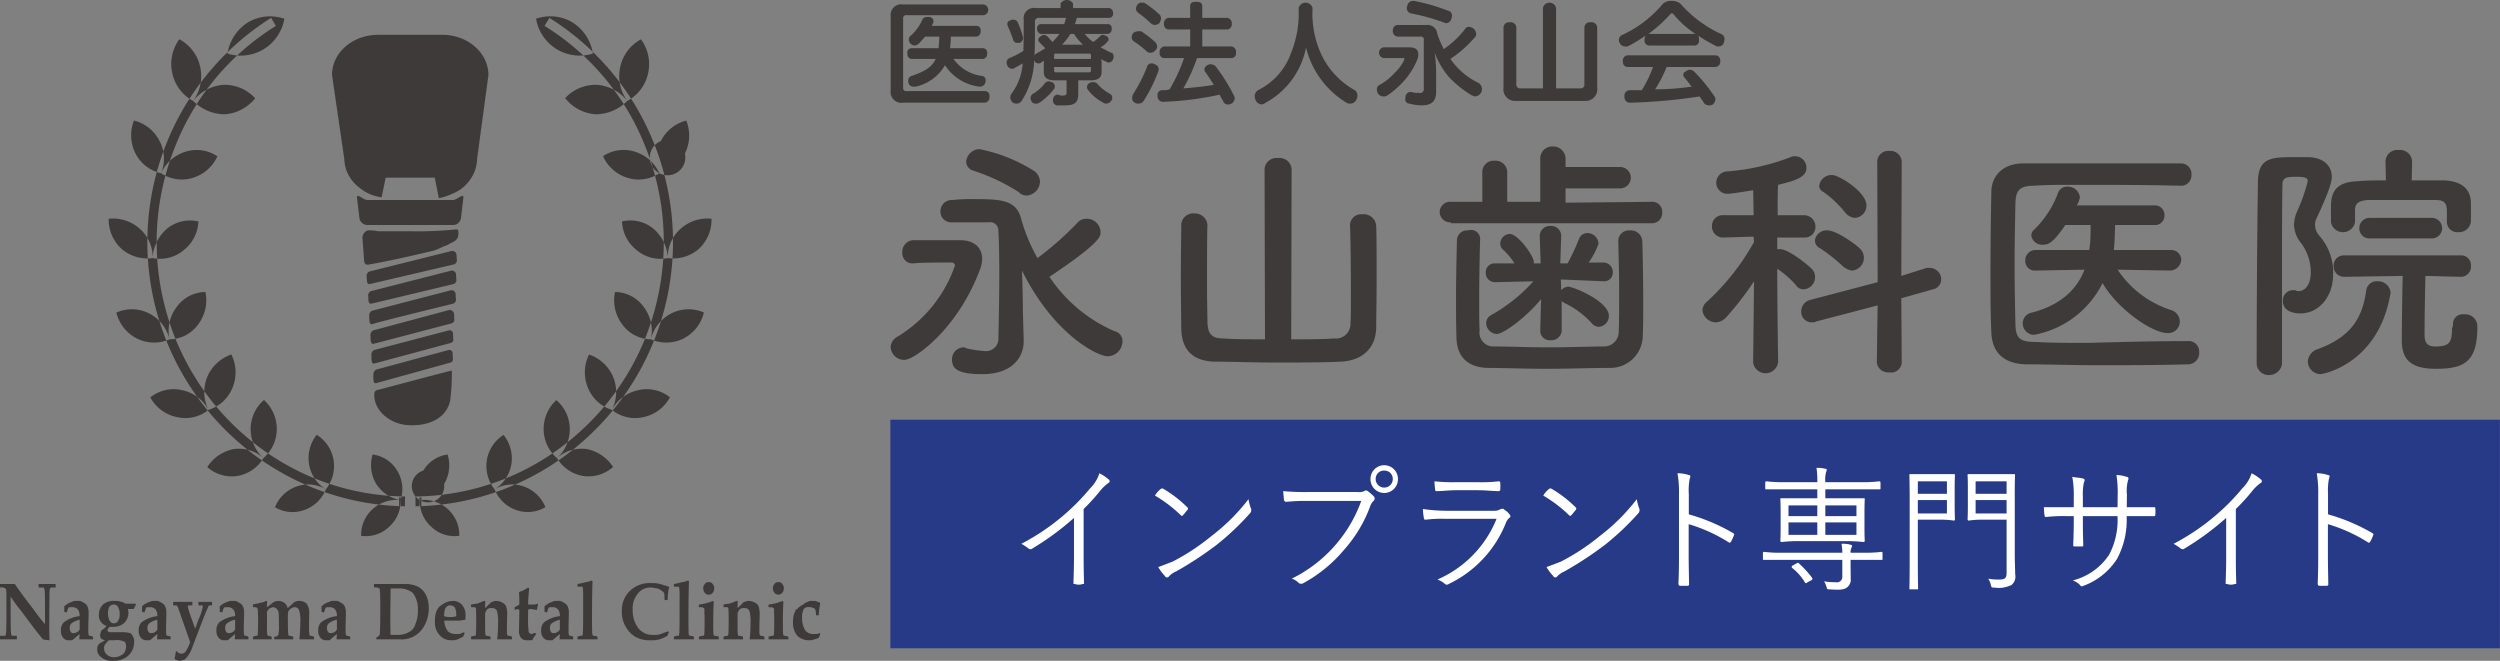 <svg id="logo2.svg" xmlns="http://www.w3.org/2000/svg" width="279.969" height="74" viewBox="0 0 279.969 74">
  <rect x="0" y="0" width="279.969" height="74" fill="#808080" stroke="none"/>
  <defs>
    <style>
      .cls-1 {
        fill: #3e3a39;
      }

      .cls-1, .cls-2, .cls-3 {
        fill-rule: evenodd;
      }

      .cls-2 {
        fill: #263a87;
      }

      .cls-3 {
        fill: #fff;
      }
    </style>
  </defs>
  <path id="シェイプ_924" data-name="シェイプ 924" class="cls-1" d="M552.743,12117.8a1.43,1.43,0,0,1,.77-1.1,15.034,15.034,0,0,0,6.442-8,0.412,0.412,0,0,0-.481-0.3H558.9c-1.251,0-2.789,0-3.655.1H555.2a1.132,1.132,0,0,1-1.154-1.2,1.308,1.308,0,0,1,1.154-1.4h5.336c1.635,0,2.453.9,2.453,2.1a3.556,3.556,0,0,1-.289,1.3c-2.5,6.6-7.308,10-8.413,10A1.5,1.5,0,0,1,552.743,12117.8Zm14.9-.7v0.1c0,1.7-1.153,3.7-4.663,3.7-2.693,0-3.365-.6-3.365-1.6a1.324,1.324,0,0,1,1.25-1.4,0.5,0.5,0,0,1,.336.1,10.99,10.99,0,0,0,1.971.3,1.39,1.39,0,0,0,1.635-1.5c0.048-1.8.1-4.7,0.1-7.2,0-2.2-.048-4-0.1-4.8a0.917,0.917,0,0,0-1.106-.9h-4.039a1.215,1.215,0,0,1-1.346-1.2,1.262,1.262,0,0,1,1.346-1.3,19.011,19.011,0,0,1,2.549-.1c2.884,0,4.615.1,5.144,2.2a19.325,19.325,0,0,0,1.827,4.4,34.564,34.564,0,0,0,4.519-4,1.277,1.277,0,0,1,.962-0.4,1.535,1.535,0,0,1,1.586,1.5c0,0.5-.048,1.2-5.721,5a16.711,16.711,0,0,0,7.308,6.1,1.123,1.123,0,0,1,.865,1.2,1.7,1.7,0,0,1-1.634,1.6c-1.2,0-6.106-2.5-9.616-9.6,0.049,1.6.1,3.2,0.1,4.6Zm-0.577-16.6a21.894,21.894,0,0,0-5.1-2.4,1.074,1.074,0,0,1-.769-1,1.54,1.54,0,0,1,1.49-1.4,17.9,17.9,0,0,1,6.2,2.5,1.556,1.556,0,0,1,.577,1.1,1.608,1.608,0,0,1-1.491,1.6A1.249,1.249,0,0,1,567.07,12100.5Zm27.549-2.6a1.337,1.337,0,0,1,1.491-1.2,1.355,1.355,0,0,1,1.538,1.2L597.6,12117c1.779,0,3.51,0,4.808-.1a1.624,1.624,0,0,0,1.827-1.7c0.048-.5.048-1.9,0.048-3.5,0-2.9-.048-6.6-0.1-7.4v-0.1a1.249,1.249,0,0,1,1.394-1.2,1.39,1.39,0,0,1,1.539,1.3c0.048,0.7.048,3.2,0.048,5.7s-0.048,5-.048,5.8c-0.1,2.4-1.779,3.6-3.943,3.7-1.971.1-4.663,0.1-7.26,0.1-2.644,0-5.144-.1-6.971-0.1-2.356-.1-3.606-1.3-3.654-3.7,0-.8-0.048-3.3-0.048-5.8s0.048-5,.048-5.8a1.331,1.331,0,0,1,1.442-1.3,1.413,1.413,0,0,1,1.491,1.3h0c-0.049.8-.049,4-0.049,6.8,0,1.9.049,3.7,0.049,4.1,0.048,1.2.384,1.8,1.731,1.8,1.3,0.1,2.981.1,4.711,0.1Zm20.866,6a1.17,1.17,0,0,1-1.25-1.1,1.158,1.158,0,0,1,1.25-1.2H619v-3.3a1.268,1.268,0,0,1,1.394-1.3,1.293,1.293,0,0,1,1.395,1.3v3.3h3.7v-4.8a1.348,1.348,0,0,1,1.393-1.4,1.387,1.387,0,0,1,1.443,1.4v0.9h6.106a1.2,1.2,0,0,1,0,2.4h-6.106v1.6l9.712-.1a1.1,1.1,0,0,1,1.106,1.2,1.123,1.123,0,0,1-1.106,1.2H615.485v-0.1h0Zm3.27,2c-0.049,1.9-.1,4.5-0.1,6.8,0,1.3,0,2.4.048,3.3a1.554,1.554,0,0,0,1.634,1.8c1.587,0,3.895.1,6.154,0.1s4.52-.1,6.058-0.1a1.647,1.647,0,0,0,1.731-1.7c0.049-1.1.049-2.6,0.049-4,0-2.1-.049-4.3-0.1-6v-0.1a1.193,1.193,0,0,1,1.3-1.2,1.292,1.292,0,0,1,1.395,1.3c0.048,1.5.1,4.2,0.1,6.7,0,1.4,0,2.7-.049,3.8a3.632,3.632,0,0,1-3.75,3.6c-1.874,0-4.471.1-7.019,0.1s-5-.1-6.683-0.1c-2.212-.1-3.414-1.3-3.414-3.5-0.048-1.4-.048-2.8-0.048-4.2,0-2.2.048-4.4,0.1-6.5a1.146,1.146,0,0,1,1.25-1.2,1.026,1.026,0,0,1,1.347,1.1h0Zm9.135,10.2a1.138,1.138,0,0,1-1.2,1,1.068,1.068,0,0,1-1.2-1v-0.1l0.1-3.5c-1.826,2.2-4.278,3.9-4.951,3.9a1.237,1.237,0,0,1-1.2-1.2,1.016,1.016,0,0,1,.529-0.9,18.478,18.478,0,0,0,4.759-3.8l-4.23.1h-0.049a1.03,1.03,0,0,1-1.057-1.1,0.978,0.978,0,0,1,1.057-1H622.6a6.934,6.934,0,0,0-1.346-1.6,0.889,0.889,0,0,1-.241-0.7,1.108,1.108,0,0,1,1.057-1c0.962,0,2.693,2.5,2.693,3.1v0.2h0.77l-0.1-3a1.142,1.142,0,0,1,1.2-1.2,1.118,1.118,0,0,1,1.2,1.1v0.1l-0.1,3h0.817a24.011,24.011,0,0,0,1.3-2.8,0.986,0.986,0,0,1,.913-0.6,1.243,1.243,0,0,1,1.25,1.2,8.128,8.128,0,0,1-1.106,2.1H632.6a1.047,1.047,0,0,1,1.01,1.1,0.953,0.953,0,0,1-.962,1H632.6l-4.808-.2,0.048,1.2a1.173,1.173,0,0,1,.77-0.4c0.529,0,4.568,1.6,4.568,3.3a1.225,1.225,0,0,1-1.106,1.2,1.065,1.065,0,0,1-.818-0.4,9.8,9.8,0,0,0-3.125-2.3,1.056,1.056,0,0,1-.24-0.2v3.4h0Zm24.231,3.5a1.41,1.41,0,0,1-2.788,0v-0.1l0.1-9a34.343,34.343,0,0,1-3.174,4.1,1.724,1.724,0,0,1-1.105.5,1.536,1.536,0,0,1-1.491-1.3,1.249,1.249,0,0,1,.481-1,26.44,26.44,0,0,0,5.289-6.7l-0.048-.6-3.366.1h-0.048a1.235,1.235,0,0,1-1.25-1.3,1.2,1.2,0,0,1,1.3-1.2h3.366l-0.049-2.8c-0.528.1-2.5,0.4-2.788,0.4a1.243,1.243,0,0,1-1.346-1.2,1.277,1.277,0,0,1,1.153-1.3,24.9,24.9,0,0,0,7.164-1.6,0.918,0.918,0,0,1,.481-0.1,1.277,1.277,0,0,1,1.3,1.3c0,1-1.106,1.4-3.174,1.9-0.048.7-.048,1.9-0.048,3.4h2.933a1.276,1.276,0,0,1,1.3,1.3,1.185,1.185,0,0,1-1.25,1.2h-3.028v1.3h0.289c1.057,0,3.413,2,3.557,2.2a1.244,1.244,0,0,1,.385.9,1.358,1.358,0,0,1-1.25,1.4,1.025,1.025,0,0,1-.913-0.5,10.787,10.787,0,0,0-2.068-1.8c0,4.2.1,10.5,0.1,10.5h0Zm11.154-6.4-6.875,1.8a0.92,0.92,0,0,1-.481.1,1.172,1.172,0,0,1-1.2-1.2,1.316,1.316,0,0,1,.962-1.3l7.6-2-0.048-13.5a1.233,1.233,0,0,1,1.346-1.2,1.275,1.275,0,0,1,1.394,1.2l-0.048,12.8,2.837-.9h0.384a1.3,1.3,0,0,1,1.25,1.3,1.133,1.133,0,0,1-.913,1.1l-3.558,1,0.049,7.2a1.18,1.18,0,0,1-1.395,1.1,1.268,1.268,0,0,1-1.394-1.1Zm-3.8-4.3a19.491,19.491,0,0,0-2.644-2.1,0.962,0.962,0,0,1-.577-0.9,1.321,1.321,0,0,1,1.394-1.1c1.01,0,3.077,1.5,3.606,2a1.432,1.432,0,0,1-.866,2.5A2.039,2.039,0,0,1,659.477,12108.9Zm0.24-6a12.228,12.228,0,0,0-2.5-2.4,0.776,0.776,0,0,1-.481-0.7,1.4,1.4,0,0,1,1.442-1.2c0.77,0,3.847,1.9,3.847,3.4a1.372,1.372,0,0,1-1.347,1.4A1.627,1.627,0,0,1,659.717,12102.9Zm38.319,14.3a1.158,1.158,0,0,1,1.25,1.2,1.264,1.264,0,0,1-1.25,1.4c-3.414.1-6.827,0.1-10.193,0.1-2.74,0-5.433-.1-8.028-0.1-2.5-.1-3.7-1.4-3.8-3.5s-0.1-4.5-.1-7c0-3,.048-6.2.1-8.9,0.048-1.8,1.394-3.1,3.558-3.1h17.6a1.184,1.184,0,0,1,1.25,1.3,1.158,1.158,0,0,1-1.25,1.2c-3.7-.1-8.221-0.1-11.923-0.1-1.683,0-3.221,0-4.423.1-1.635,0-2.068.5-2.116,1.9-0.048,2.3-.095,4.7-0.095,7s0.048,4.6.095,6.7c0.049,1.6.626,1.9,2.4,1.9,1.731,0.1,3.655.1,5.722,0.1,3.509-.1,7.356-0.2,11.2-0.2h0Zm-2.068-7.9-5.817-.1a11.35,11.35,0,0,0,5.914,4.5,1.38,1.38,0,0,1,1.057,1.3,1.3,1.3,0,0,1-1.394,1.3c-1.635,0-5.529-2.6-7.26-5.6a10.744,10.744,0,0,1-7.692,5.8,1.3,1.3,0,0,1-1.251-1.3,1.231,1.231,0,0,1,1.058-1.2c3.413-.9,5.1-2.8,5.865-4.8l-5.432.1h-0.048a1.056,1.056,0,0,1-1.153-1.1,1.144,1.144,0,0,1,1.2-1.2h5.961l0.1-.8c0.049-.6.049-1.3,0.049-2h-2.837c-1.394,2.1-1.971,2.2-2.452,2.2a1.223,1.223,0,0,1-1.347-1,0.821,0.821,0,0,1,.337-0.7,11.132,11.132,0,0,0,2.693-4.2,1.07,1.07,0,0,1,1.009-.6,1.345,1.345,0,0,1,1.4,1.2,2.817,2.817,0,0,1-.337.9h8.7a1.067,1.067,0,0,1,1.106,1.1,1.043,1.043,0,0,1-1.106,1.1h-4.424c0,0.4-.048,2.1-0.144,2.8h6.4a1.11,1.11,0,0,1,1.154,1.1,1.287,1.287,0,0,1-1.3,1.2h0Zm11.155,11.7a1.327,1.327,0,0,1-1.4-1.3c0-5.1.049-14.5,0.145-20.4,0.048-2.7,1.587-2.7,4.182-2.7h1.587c1.635,0.1,2.5,1,2.5,2.2,0,0.5-.192,1.4-1.683,4.6a1.635,1.635,0,0,0-.191.8,1.835,1.835,0,0,0,.48,1.2,6.152,6.152,0,0,1,1.539,4.4c0,2.4-1.587,4.3-3.655,4.3-0.48,0-1.971-.1-1.971-1.4a1.147,1.147,0,0,1,1.058-1.2h0.336a0.563,0.563,0,0,0,.385.1c0.625,0,1.346-.6,1.346-2.1a5.323,5.323,0,0,0-1.106-3.3,3.4,3.4,0,0,1-.769-2,3.908,3.908,0,0,1,.384-1.6,19.23,19.23,0,0,0,1.154-3.3c0-.3-0.144-0.5-1.2-0.5s-1.634,0-1.634.9c-0.048,2.7-.048,6-0.048,9.5v10.6A1.463,1.463,0,0,1,707.123,12121Zm4.327-1.5a1.572,1.572,0,0,1,1.106-1.4c3.846-1.4,5-3.6,5.432-6.5a1.175,1.175,0,0,1,1.251-1.1,1.412,1.412,0,0,1,1.49,1.3,0.516,0.516,0,0,1-.048.2c-1.346,7.7-7.452,8.9-7.837,8.9A1.445,1.445,0,0,1,711.45,12119.5Zm15.578-15.6v-1.2c0-1.1-.386-1.3-1.347-1.3h-7.548c-1.058.1-1.394,0.4-1.394,1.2v1.3a1.374,1.374,0,0,1-2.693,0v-1.5c0-1.3.049-3,2.933-3.1,1.01-.1,2.116-0.1,3.221-0.1l-0.048-2v-0.1a1.324,1.324,0,0,1,1.491-1.3,1.347,1.347,0,0,1,1.49,1.3h0l-0.048,2.1h3.654c1.875,0.1,2.981.9,2.981,2.6v2a1.346,1.346,0,0,1-1.442,1.2,1.16,1.16,0,0,1-1.25-1.1h0Zm0.672,11.4a1.1,1.1,0,0,1,1.251-1.1,1.36,1.36,0,0,1,1.49,1.4c0,4-1.538,4.7-4.663,4.7-2.981,0-3.8-1.2-3.8-3.2,0-1,.048-5.3.1-7.2l-6.54.1a1.173,1.173,0,0,1-1.2-1.2,1.145,1.145,0,0,1,1.2-1.2h13.078a1.094,1.094,0,0,1,1.105,1.2,1.122,1.122,0,0,1-1.105,1.2h-0.048l-3.942-.1c-0.049,1.7-.1,5.1-0.1,6.5,0,0.7.1,1.4,1.153,1.4,1.635,0,1.924-.4,1.924-2.1a0.5,0.5,0,0,0,.1-0.4h0Zm-9.279-9.6a1.124,1.124,0,0,1-1.2-1.1,1.145,1.145,0,0,1,1.2-1.2h6.971a1.151,1.151,0,0,1,0,2.3h-6.971Z" transform="translate(-453 -12079)"/>
  <path id="長方形_923" data-name="長方形 923" class="cls-2" d="M552.709,12126H732.955v25.6H552.709V12126Z" transform="translate(-453 -12079)"/>
  <path id="インプラント専門サイト" class="cls-3" d="M574.356,12136a21.576,21.576,0,0,0,1.9-2.1,5.21,5.21,0,0,1,.853-0.8,0.226,0.226,0,0,0,.061-0.4,5.245,5.245,0,0,0-1.051-.7,4.087,4.087,0,0,1-1.05,1.7,24.129,24.129,0,0,1-2.953,3,25.175,25.175,0,0,1-4.735,3.2,5.473,5.473,0,0,1,.762.5,0.442,0.442,0,0,0,.35.1,31.181,31.181,0,0,0,4.78-3.5v4.5c0,0.9-.031,1.8-0.061,2.8,0,0.1.03,0.1,0.152,0.1a1.337,1.337,0,0,0,.883,0c0.122,0,.167,0,0.152-0.1-0.03-1-.046-1.9-0.046-2.8v-5.5Zm7.985-1.5a15.03,15.03,0,0,1,2.893,2.2c0.106,0.1.152,0.1,0.243,0,0.122-.1.4-0.5,0.518-0.6,0.076-.2.061-0.2-0.046-0.3a13.314,13.314,0,0,0-2.74-2.1,0.332,0.332,0,0,0-.274.1A2.624,2.624,0,0,0,582.341,12134.5Zm0.366,8a4.759,4.759,0,0,0,.746,1,0.256,0.256,0,0,0,.411.1,2.188,2.188,0,0,1,.837-0.6,39.692,39.692,0,0,0,4.567-3,29.653,29.653,0,0,0,3.7-3.5,0.523,0.523,0,0,0,.106-0.6,5.179,5.179,0,0,1-.258-1,21.9,21.9,0,0,1-4.111,4.1,24.648,24.648,0,0,1-4.4,2.9C583.757,12142.1,583.3,12142.3,582.707,12142.5Zm22.736-7.4a15.568,15.568,0,0,1-7.779,8.7,1.876,1.876,0,0,1,.791.5,0.483,0.483,0,0,0,.518,0,15.824,15.824,0,0,0,4.521-3.7,15.17,15.17,0,0,0,2.984-5,1.489,1.489,0,0,1,.335-0.5,0.348,0.348,0,0,0,.045-0.5,5.445,5.445,0,0,0-.685-0.6,0.3,0.3,0,0,0-.395,0,1.4,1.4,0,0,1-.762.1h-5.389a26.793,26.793,0,0,1-2.922-.1c0.015,0.3.061,0.7,0.076,0.9a0.268,0.268,0,0,0,.274.3,21.224,21.224,0,0,1,2.557-.1h5.831Zm2.572-4a1.535,1.535,0,0,0-1.537,1.5,1.539,1.539,0,1,0,3.075,0A1.536,1.536,0,0,0,608.015,12131.1Zm0,0.6a0.927,0.927,0,0,1,.959.9,0.96,0.96,0,1,1-1.918,0A0.928,0.928,0,0,1,608.015,12131.7Zm10.528,2.2c0.928,0,1.568.1,2.268,0.1a0.174,0.174,0,0,0,.2-0.2,5.45,5.45,0,0,0,0-.7,0.166,0.166,0,0,0-.168-0.2,16.888,16.888,0,0,1-2.359.1h-2.36a19.48,19.48,0,0,1-2.481-.1,7.059,7.059,0,0,0,.076.9c0.015,0.2.046,0.2,0.183,0.2,0.669,0,1.355-.1,2.161-0.1h2.482Zm2.055,3.2a12.489,12.489,0,0,1-6.622,6.8,2.631,2.631,0,0,1,.852.5,0.316,0.316,0,0,0,.411,0,12.827,12.827,0,0,0,6.424-6.9,1.508,1.508,0,0,1,.351-0.5c0.167-.1.182-0.2,0.03-0.4a1.66,1.66,0,0,0-.563-0.5c-0.152-.2-0.229-0.1-0.411-0.1a1.266,1.266,0,0,1-.746.2h-5.45a18.739,18.739,0,0,1-2.527-.2,6.343,6.343,0,0,0,.107,1c0.03,0.2.091,0.2,0.228,0.2a13.858,13.858,0,0,1,2.146-.1h5.77Zm5.229-2.6a15.025,15.025,0,0,1,2.892,2.2c0.107,0.1.152,0.1,0.244,0,0.121-.1.4-0.5,0.517-0.6,0.076-.2.061-0.2-0.045-0.3a13.314,13.314,0,0,0-2.74-2.1,0.333,0.333,0,0,0-.275.1A2.624,2.624,0,0,0,625.827,12134.5Zm0.365,8a4.829,4.829,0,0,0,.746,1,0.256,0.256,0,0,0,.411.1,2.188,2.188,0,0,1,.837-0.6,39.6,39.6,0,0,0,4.567-3,29.583,29.583,0,0,0,3.7-3.5,0.525,0.525,0,0,0,.107-0.6,5.1,5.1,0,0,1-.259-1,21.9,21.9,0,0,1-4.11,4.1,24.684,24.684,0,0,1-4.4,2.9C627.242,12142.1,626.786,12142.3,626.192,12142.5Zm15.93-8.2a6.987,6.987,0,0,1,.107-1.7c0.076-.2.136-0.4-0.107-0.4a3.87,3.87,0,0,0-1.264-.2,12.57,12.57,0,0,1,.168,2.4v6.8c0,1-.015,2.2-0.061,3.1,0,0.2.046,0.3,0.213,0.3h0.777a0.167,0.167,0,0,0,.2-0.2c-0.015-1-.045-2.2-0.045-3.2v-3.5a17.838,17.838,0,0,1,4.43,2c0.137,0.1.2,0.1,0.289,0a4.584,4.584,0,0,0,.365-0.8c0.046-.1.015-0.1-0.106-0.2a21.257,21.257,0,0,0-4.963-2.1v-2.3Zm10.39,6.6a14.012,14.012,0,0,1-1.964-.1c-0.106,0-.122.1-0.122,0.2v0.6c0,0.1.016,0.1,0.122,0.1h8.768v1.9a0.6,0.6,0,0,1-.73.6,6.784,6.784,0,0,1-1.309-.1,2.9,2.9,0,0,1,.289.7c0.061,0.2.076,0.2,0.35,0.2,1.248,0.1,1.644,0,1.9-.2a1.063,1.063,0,0,0,.441-1c0-.6-0.015-1.1-0.015-1.8v-0.3h3.471c0.106,0,.106,0,0.106-0.1v-0.6c0-.1,0-0.2-0.106-0.2a14.41,14.41,0,0,1-1.979.1h-1.492a1.068,1.068,0,0,1,.076-0.5,0.754,0.754,0,0,0,.092-0.3,0.226,0.226,0,0,0-.183-0.1,3.093,3.093,0,0,0-1-.1,6.1,6.1,0,0,1,.091,1h-6.8Zm7.048-1.3a17.415,17.415,0,0,1,2.147.1c0.106,0,.121-0.1.121-0.2,0,0-.03-0.4-0.03-1.3v-1.9c0-.9.03-1.3,0.03-1.4s-0.015-.1-0.121-0.1h-4.293v-1h6.058c0.107,0,.122,0,0.122-0.1v-0.6c0-.1-0.015-0.2-0.122-0.2a15.076,15.076,0,0,1-2.024.1h-4.034a3.343,3.343,0,0,1,.076-1.1,0.74,0.74,0,0,0,.076-0.3c0-.1-0.061-0.1-0.168-0.1a2.993,2.993,0,0,0-.974-0.1,9.09,9.09,0,0,1,.091,1.6h-3.684a15.357,15.357,0,0,1-2.024-.1c-0.107,0-.122.1-0.122,0.2v0.6c0,0.1.015,0.1,0.122,0.1h5.708v1h-4c-0.122,0-.137,0-0.137.1s0.03,0.5.03,1.4v1.9c0,0.9-.03,1.3-0.03,1.3,0,0.1.015,0.2,0.137,0.2a17.066,17.066,0,0,1,2.146-.1h4.9Zm1.34-.7h-3.486v-1.4H660.9v1.4Zm-4.385,0h-3.227v-1.4h3.227v1.4Zm4.385-2.1h-3.486v-1.2H660.9v1.2Zm-4.385,0h-3.227v-1.2h3.227v1.2Zm-2.709,5.5c-0.183.1-.2,0.2-0.107,0.3a5.954,5.954,0,0,1,1.416,1.6c0.046,0.1.061,0.1,0.107,0.1a0.233,0.233,0,0,0,.2-0.1l0.4-.2c0.168-.1.183-0.2,0.107-0.3a11.6,11.6,0,0,0-1.462-1.6c-0.076-.1-0.137-0.1-0.289,0Zm24.822-8c0-1.4.03-2,.03-2.1s-0.015-.1-0.122-0.1h-5.069c-0.106,0-.122,0-0.122.1s0.031,0.4.031,1.4v2.1c0,1-.031,1.4-0.031,1.4,0,0.1.016,0.2,0.122,0.2a9.467,9.467,0,0,1,1.6-.1h2.648v5.9c0,0.6-.136.8-0.806,0.8a5.528,5.528,0,0,1-1.249-.1,2.4,2.4,0,0,1,.29.7c0.076,0.3.076,0.3,0.38,0.3a3.218,3.218,0,0,0,1.949-.3,1.226,1.226,0,0,0,.395-1.2c0-.6-0.045-1.4-0.045-2.3v-6.7Zm-0.914,2.2h-3.47v-1.5h3.47v1.5Zm0-2.2h-3.47v-1.4h3.47v1.4Zm-5.815-.6c0-1,.031-1.4.031-1.5s-0.015-.1-0.122-0.1h-4.856c-0.107,0-.122,0-0.122.1s0.03,1,.03,3.1v6.5c0,2.1-.03,3-0.03,3.1s0.015,0.1.122,0.1h0.731c0.106,0,.121,0,0.121-0.1s-0.03-1-.03-3.1v-4.6h2.573a8.763,8.763,0,0,1,1.461.1c0.107,0,.122-0.1.122-0.2,0,0-.031-0.5-0.031-1.4v-2Zm-0.867,2.8h-3.258v-1.5h3.258v1.5Zm0-2.2h-3.258v-1.4h3.258v1.4Zm20.14,1.5,0.016-1.4a4.5,4.5,0,0,1,.121-1.6c0.092-.2.077-0.4-0.152-0.4a3.753,3.753,0,0,0-1.141-.2,12.746,12.746,0,0,1,.137,2.3l-0.016,1.3h-3.882v-1.2a6.341,6.341,0,0,1,.122-1.6c0.092-.2.152-0.3-0.076-0.4-0.274-.1-0.731-0.1-1.233-0.2a10.735,10.735,0,0,1,.168,2.2v1.2h-3.35c0.016,0.3.031,0.6,0.061,0.8s0.031,0.3.168,0.3a17.22,17.22,0,0,1,2.344-.1h0.777v0.8c0,0.8-.031,1.6-0.061,2.4,0,0.2.045,0.2,0.182,0.2h0.761c0.137,0,.183,0,0.183-0.2-0.03-.8-0.046-1.6-0.046-2.5v-0.7h3.882a8.383,8.383,0,0,1-.928,4.3,6.9,6.9,0,0,1-4.08,2.9,2.221,2.221,0,0,1,.792.5c0.137,0.2.182,0.2,0.411,0.1a7.559,7.559,0,0,0,3.744-3,9.211,9.211,0,0,0,1.081-4.8h3.014c0.168,0,.2,0,0.2-0.2a3.756,3.756,0,0,0,0-.6c0-.2-0.015-0.2-0.182-0.2h-3.015Zm12.217,0.2a21.836,21.836,0,0,0,1.9-2.1,5.216,5.216,0,0,1,.852-0.8,0.226,0.226,0,0,0,.061-0.4,5.206,5.206,0,0,0-1.05-.7,4.081,4.081,0,0,1-1.051,1.7,24.059,24.059,0,0,1-2.953,3,25.165,25.165,0,0,1-4.734,3.2,5.519,5.519,0,0,1,.761.5,0.442,0.442,0,0,0,.35.1,31.084,31.084,0,0,0,4.78-3.5v4.5c0,0.9-.03,1.8-0.061,2.8,0,0.1.031,0.1,0.152,0.1a1.337,1.337,0,0,0,.883,0c0.122,0,.168,0,0.153-0.1-0.031-1-.046-1.9-0.046-2.8v-5.5Zm10.32-1.7a7.04,7.04,0,0,1,.107-1.7c0.076-.2.137-0.4-0.107-0.4a3.863,3.863,0,0,0-1.263-.2,12.674,12.674,0,0,1,.167,2.4v6.8c0,1-.015,2.2-0.061,3.1,0,0.2.046,0.3,0.214,0.3h0.776a0.168,0.168,0,0,0,.2-0.2c-0.015-1-.046-2.2-0.046-3.2v-3.5a17.838,17.838,0,0,1,4.43,2c0.137,0.1.2,0.1,0.289,0a4.656,4.656,0,0,0,.366-0.8c0.045-.1.015-0.1-0.107-0.2a21.239,21.239,0,0,0-4.963-2.1v-2.3Z" transform="translate(-453 -12079)"/>
  <path id="医療法人永山会" class="cls-1" d="M563.071,12085.6a0.526,0.526,0,0,0,.469-0.6,0.479,0.479,0,0,0-.469-0.6h-3.679a10.077,10.077,0,0,0,.089-1.3h2.9a0.576,0.576,0,0,0,.431-0.7,0.432,0.432,0,0,0-.431-0.5h-5.024a2.957,2.957,0,0,1,.127-0.3c0.038-.1.064-0.2,0.064-0.2a0.5,0.5,0,0,0-.482-0.5h-0.254a0.552,0.552,0,0,0-.52.3,5.05,5.05,0,0,1-1.307,1.8,0.58,0.58,0,0,0-.216.4,0.774,0.774,0,0,0,.2.5,0.835,0.835,0,0,0,.457.2,0.8,0.8,0,0,0,.444-0.2,10.245,10.245,0,0,0,.723-0.8h1.6c-0.013.4-.026,0.8-0.089,1.3h-3.032a0.484,0.484,0,0,0-.457.6,0.534,0.534,0,0,0,.457.6h2.715c-0.406.9-1.2,1.4-2.69,1.9a0.544,0.544,0,0,0-.393.5,1.234,1.234,0,0,0,.038.3,0.554,0.554,0,0,0,.584.4h0.241a5.04,5.04,0,0,0,3.26-2.4,5.354,5.354,0,0,0,3.831,2.4h0.1a0.629,0.629,0,0,0,.608-0.5,1.035,1.035,0,0,0,.013-0.2,0.457,0.457,0,0,0-.457-0.5,4.65,4.65,0,0,1-3.146-1.9h3.286Zm0.228,4.9a0.587,0.587,0,0,0,.5-0.7,0.5,0.5,0,0,0-.5-0.6h-8.74a0.346,0.346,0,0,1-.419-0.4v-7.7a0.346,0.346,0,0,1,.419-0.4h8.613a0.611,0.611,0,0,0,0-1.2H554.14a1.186,1.186,0,0,0-1.395,1.3v8.3a1.216,1.216,0,0,0,1.395,1.4H563.3Zm10.074-8.8a4.337,4.337,0,0,0,.216-0.7H577.2a0.435,0.435,0,0,0,.444-0.5,0.525,0.525,0,0,0-.444-0.6H573.17v-0.5a0.808,0.808,0,0,0-1.395,0v0.5h-2.8a1.15,1.15,0,0,0-1.332,1.3c0,1.3,0,2.5-.038,3.5a9.185,9.185,0,0,1-1.56.8,0.54,0.54,0,0,0-.318.5,0.851,0.851,0,0,0,.064.3,0.6,0.6,0,0,0,.482.4h0.2c0.355-.2.723-0.4,1.053-0.6a6.4,6.4,0,0,1-1.256,3.4,1.129,1.129,0,0,0-.14.4,0.916,0.916,0,0,0,.3.6,0.706,0.706,0,0,0,.444.1,0.645,0.645,0,0,0,.533-0.3,8.8,8.8,0,0,0,1.408-4.5v-0.1a0.483,0.483,0,0,0,.482.4,0.34,0.34,0,0,0,.292-0.1c0.1-.1.2-0.1,0.317-0.2,0,0.1-.013.3-0.013,0.4v0.9c0,0.6.419,0.9,1.231,0.9h1.319v1.4c0,0.2-.1.3-0.406,0.3a0.97,0.97,0,0,1-.533-0.1h-0.089a0.528,0.528,0,0,0-.482.5,0.286,0.286,0,0,0-.012.1,0.548,0.548,0,0,0,.418.6h0.939c1.015,0,1.472-.3,1.472-1.2v-1.6h1.37c0.824,0,1.243-.3,1.243-0.9v-1.1c0-.1-0.013-0.2-0.026-0.4a1.36,1.36,0,0,0,.559.3,0.27,0.27,0,0,0,.253.1,0.518,0.518,0,0,0,.508-0.4,0.669,0.669,0,0,0,.063-0.2c0-.3-0.114-0.5-0.317-0.5-0.381-.2-0.774-0.4-1.154-0.6a2.625,2.625,0,0,0,.824-0.7,0.188,0.188,0,0,0,.076-0.2,0.536,0.536,0,0,0-.266-0.4c-0.127,0-.266-0.1-0.393-0.1a0.517,0.517,0,0,0-.343.2,4.512,4.512,0,0,1-.723.6,4.262,4.262,0,0,1-.939-0.9h2.588a0.527,0.527,0,0,0,.419-0.6,0.43,0.43,0,0,0-.419-0.5h-3.7Zm-0.089,1.1a5.4,5.4,0,0,0,1,1.2h-2.359a5.508,5.508,0,0,0,.939-1.2h0.418Zm-1.636,0a8.154,8.154,0,0,1-.774.9c-0.216-.2-0.444-0.5-0.66-0.7-0.089,0-.2-0.1-0.317-0.1a0.784,0.784,0,0,0-.393.2,0.445,0.445,0,0,0-.229.4,0.8,0.8,0,0,0,.089.2c0.2,0.2.482,0.5,0.7,0.7-0.317.2-.647,0.4-1.015,0.6a1.015,1.015,0,0,0-.2.2c0.051-.8.051-1.8,0.051-2.7v-1a0.428,0.428,0,0,1,.482-0.5h2.994a4.463,4.463,0,0,1-.2.7H569.58a0.432,0.432,0,0,0-.431.5,0.526,0.526,0,0,0,.431.6h2.068Zm-0.6,2.8v-0.4c0-.2.089-0.2,0.318-0.2h3.514c0.2,0,.291,0,0.291.2v0.4h-4.123Zm0,0.9h4.123v0.4c0,0.2-.088.2-0.291,0.2h-3.514c-0.229,0-.318,0-0.318-0.2v-0.4Zm3.946,1.8a0.563,0.563,0,0,0-.267.5,0.465,0.465,0,0,0,.14.3,5.109,5.109,0,0,0,1.7,1.4,0.458,0.458,0,0,0,.342.1,0.622,0.622,0,0,0,.52-0.3,0.444,0.444,0,0,0,.127-0.3,0.475,0.475,0,0,0-.279-0.5,5.333,5.333,0,0,1-1.471-1.2A0.873,0.873,0,0,0,575,12088.3Zm-8.842-7a0.361,0.361,0,0,0-.343.4,0.567,0.567,0,0,0,.038.2,16.614,16.614,0,0,1,.635,1.6,0.428,0.428,0,0,0,.418.3H567.2a0.594,0.594,0,0,0,.368-0.5,0.463,0.463,0,0,0-.026-0.2,9.346,9.346,0,0,0-.621-1.7,0.611,0.611,0,0,0-.431-0.2A0.459,0.459,0,0,0,566.155,12081.3Zm4.668,6.9c-0.114,0-.228-0.1-0.355-0.1a0.726,0.726,0,0,0-.444.2,4.42,4.42,0,0,1-1.332,1.2,0.574,0.574,0,0,0-.279.5,0.919,0.919,0,0,0,.139.4,0.464,0.464,0,0,0,.47.2,0.549,0.549,0,0,0,.38-0.1,6.576,6.576,0,0,0,1.611-1.5,0.49,0.49,0,0,0,.115-0.3A0.549,0.549,0,0,0,570.823,12088.2Zm16.82-4v-1.9h2.8a0.553,0.553,0,0,0,.5-0.6,0.6,0.6,0,0,0-.5-0.7h-2.8v-1.3c0-.4-0.266-0.5-0.685-0.5s-0.672.1-.672,0.5v1.3H583.85a0.6,0.6,0,0,0-.5.7,0.553,0.553,0,0,0,.5.6h2.436v1.9h-2.893a0.6,0.6,0,0,0-.52.7,0.506,0.506,0,0,0,.52.6H585.6a19.028,19.028,0,0,1-1.611,3.5,2.3,2.3,0,0,1-.812.1,0.528,0.528,0,0,0-.546.6v0.1a0.6,0.6,0,0,0,.635.6h0.063a34.573,34.573,0,0,0,6.254-.8c0.14,0.3.267,0.5,0.381,0.7a0.561,0.561,0,0,0,.558.4,0.548,0.548,0,0,0,.38-0.1,0.686,0.686,0,0,0,.368-0.6,0.549,0.549,0,0,0-.088-0.3,19.778,19.778,0,0,0-2.068-3.3,0.873,0.873,0,0,0-.5-0.2,0.6,0.6,0,0,0-.393.1,0.544,0.544,0,0,0-.343.5,0.444,0.444,0,0,0,.127.3c0.292,0.4.609,0.9,0.926,1.4-1.129.2-2.271,0.3-3.412,0.4a19.609,19.609,0,0,0,1.535-3.4H590.9a0.5,0.5,0,0,0,.508-0.6,0.594,0.594,0,0,0-.508-0.7h-3.26Zm-6.355-4.8a0.462,0.462,0,0,0-.356-0.1,0.573,0.573,0,0,0-.532.2,0.8,0.8,0,0,0-.178.5,0.608,0.608,0,0,0,.2.4,11.645,11.645,0,0,1,1.446,1.2,0.846,0.846,0,0,0,.432.2,0.951,0.951,0,0,0,.532-0.2,1.124,1.124,0,0,0,.191-0.5,0.613,0.613,0,0,0-.2-0.5A11.568,11.568,0,0,0,581.288,12079.4Zm-0.5,3.1h-0.33a1.033,1.033,0,0,0-.558.2,0.872,0.872,0,0,0-.165.5,0.608,0.608,0,0,0,.2.4,10.728,10.728,0,0,1,1.535,1.2,0.551,0.551,0,0,0,.393.1,0.7,0.7,0,0,0,.558-0.3,0.492,0.492,0,0,0,.165-0.4,0.749,0.749,0,0,0-.228-0.5A12.74,12.74,0,0,0,580.793,12082.5Zm1.522,3.7a0.444,0.444,0,0,0-.33-0.1,0.515,0.515,0,0,0-.532.4,16.723,16.723,0,0,1-1.523,3,1.062,1.062,0,0,0-.139.5,0.573,0.573,0,0,0,.3.5,0.689,0.689,0,0,0,.431.1,0.655,0.655,0,0,0,.559-0.3,16.75,16.75,0,0,0,1.636-3.3,1,1,0,0,0,.051-0.2A0.6,0.6,0,0,0,582.315,12086.2Zm16.947-1.9a10.039,10.039,0,0,0,4.529,6.2,0.743,0.743,0,0,0,.444.1,0.717,0.717,0,0,0,.647-0.4,0.811,0.811,0,0,0,.139-0.5,0.731,0.731,0,0,0-.291-0.6,8.917,8.917,0,0,1-3.882-4.3,10.95,10.95,0,0,1-.85-4.9,0.807,0.807,0,0,0-1.56,0,11.8,11.8,0,0,1-.838,5,7.36,7.36,0,0,1-3.717,4.2,0.851,0.851,0,0,0-.368.7,1.5,1.5,0,0,0,.14.5,0.9,0.9,0,0,0,.634.4,0.877,0.877,0,0,0,.457-0.2A8.967,8.967,0,0,0,599.262,12084.3Zm10.236-2.5a0.563,0.563,0,0,0-.507.6,0.6,0.6,0,0,0,.507.7h2.563a0.322,0.322,0,0,1,.393.4v5.4a0.426,0.426,0,0,1-.533.5,2.659,2.659,0,0,1-.875-0.1h-0.127a0.592,0.592,0,0,0-.52.6,1.778,1.778,0,0,0-.013.2,0.444,0.444,0,0,0,.457.5,4.993,4.993,0,0,0,1.345.2c1.078,0,1.649-.4,1.649-1.5v-2.4a16.669,16.669,0,0,0-.165-2,9.449,9.449,0,0,0,1.573,2.7,11.971,11.971,0,0,0,2.613,2.1c0.114,0,.241.1,0.355,0.1a0.823,0.823,0,0,0,.394-1.5,8.153,8.153,0,0,1-2.715-2.1q-0.248-.3-0.457-0.6a13.14,13.14,0,0,0,2.715-2.4,0.568,0.568,0,0,0,.178-0.4,0.916,0.916,0,0,0-.3-0.6,1.073,1.073,0,0,0-.52-0.2,0.545,0.545,0,0,0-.469.3,10.582,10.582,0,0,1-2.347,2.2,12.134,12.134,0,0,1-.723-1.7,1.1,1.1,0,0,0-1.256-1H609.5Zm1.84-2.7h-0.1a0.648,0.648,0,0,0-.634.6,0.221,0.221,0,0,0-.051.2,0.588,0.588,0,0,0,.47.6,23.3,23.3,0,0,1,3.628,1c0.1,0,.2.1,0.291,0.1a0.675,0.675,0,0,0,.609-0.5,2.428,2.428,0,0,0,.064-0.4,0.554,0.554,0,0,0-.444-0.5A21.387,21.387,0,0,0,611.338,12079.1Zm-3.4,5.2a0.611,0.611,0,0,0,0,1.2h2.144c0.139,0,.2,0,0.2.1,0,0-.026.1-0.064,0.2a4.909,4.909,0,0,1-1.065,1.4,6.226,6.226,0,0,1-1.637,1.3,0.54,0.54,0,0,0-.317.5,1.063,1.063,0,0,0,.14.5,0.713,0.713,0,0,0,.583.3,0.69,0.69,0,0,0,.432-0.1,9.8,9.8,0,0,0,2.017-1.8,7.988,7.988,0,0,0,1.344-2.2,1.456,1.456,0,0,0,.127-0.6c0-.6-0.393-0.8-1.027-0.8h-2.88Zm19.332,4.6v-9a0.751,0.751,0,0,0-1.472,0v9h-2.524a0.427,0.427,0,0,1-.457-0.5v-6.3a0.613,0.613,0,0,0-.723-0.6,0.6,0.6,0,0,0-.711.6v6.7a1.31,1.31,0,0,0,1.434,1.5h7.624a1.31,1.31,0,0,0,1.434-1.5v-6.7a0.613,0.613,0,0,0-.723-0.6,0.6,0.6,0,0,0-.711.6v6.3a0.427,0.427,0,0,1-.457.5H627.27Zm17.873-2.4a0.587,0.587,0,0,0,.507-0.7,0.546,0.546,0,0,0-.507-0.6h-9.908a0.587,0.587,0,0,0-.482.7,0.544,0.544,0,0,0,.482.6h2.892a13.676,13.676,0,0,1-1.256,2.6h-1.395a0.6,0.6,0,0,0-.545.7h0a0.611,0.611,0,0,0,.634.7h0.025a60.813,60.813,0,0,0,7.751-.7c0.19,0.3.368,0.5,0.533,0.8a0.768,0.768,0,0,0,.482.2,0.8,0.8,0,0,0,.469-0.1,0.889,0.889,0,0,0,.292-0.6,0.5,0.5,0,0,0-.114-0.3,18.177,18.177,0,0,0-2.283-2.8,0.8,0.8,0,0,0-.47-0.2,0.916,0.916,0,0,0-.456.2,0.411,0.411,0,0,0-.28.4,0.465,0.465,0,0,0,.14.3c0.279,0.3.545,0.7,0.812,1a28.119,28.119,0,0,1-4.1.3,14.58,14.58,0,0,0,1.282-2.5h5.493Zm-2.335-2.4a0.534,0.534,0,0,0,.47-0.6,1.078,1.078,0,0,0-.089-0.5,17.409,17.409,0,0,0,1.9,1.1,0.5,0.5,0,0,0,.355.1,0.6,0.6,0,0,0,.609-0.4,1.7,1.7,0,0,0,.076-0.4,0.592,0.592,0,0,0-.393-0.6,13.662,13.662,0,0,1-4.554-3.4,1.505,1.505,0,0,0-.965-0.3,1.432,1.432,0,0,0-.964.3,13.069,13.069,0,0,1-4.541,3.5,0.6,0.6,0,0,0-.406.6,0.543,0.543,0,0,0,.089.3,0.626,0.626,0,0,0,.6.4h0.292a16.044,16.044,0,0,0,1.979-1.2,1.376,1.376,0,0,0-.089.5,0.535,0.535,0,0,0,.482.6h5.15Zm-5.15-1.3H637.6a16.36,16.36,0,0,0,2.448-2.2,0.156,0.156,0,0,1,.165-0.1,0.2,0.2,0,0,1,.2.1,10.879,10.879,0,0,0,2.461,2.2h-5.214Z" transform="translate(-453 -12079)"/>
  <path id="logo" class="cls-1" d="M453,12150.6v-0.4h0.564a0.392,0.392,0,0,0,.084-0.1,4.931,4.931,0,0,0,.054-0.8c0.014-.7.02-1.2,0.02-1.6l-0.007-1.9a2.935,2.935,0,0,0-.044-0.8c-0.015-.1-0.04-0.1-0.074-0.1a0.769,0.769,0,0,0-.6-0.1v-0.4h1.661c0.608,0.9,1.295,1.8,2.062,2.8a20.782,20.782,0,0,0,1.32,1.7v-1.7q0-1.05-.02-1.8a1.665,1.665,0,0,0-.063-0.5,0.307,0.307,0,0,0-.086-0.1H457.32v-0.4h1.911v0.4H458.7a0.563,0.563,0,0,0-.083.1,0.451,0.451,0,0,0-.047.1,5.128,5.128,0,0,0-.032.7l-0.015,1.8-0.008,1.7q0,0.75.028,1.5h-0.052a5.533,5.533,0,0,1-.679-0.1c-0.676-.8-1.494-1.9-2.452-3.2a14.127,14.127,0,0,1-1.173-1.6v1.7c0,0.5.006,1.1,0.019,1.7a5.28,5.28,0,0,0,.056.9c0.01,0,.03,0,0.059.1h0.569v0.4H453Zm10.412-.3v0.3h-1.533l0.04-.6-0.824.7H460.7a0.766,0.766,0,0,1-.647-0.3,1.165,1.165,0,0,1-.228-0.8,1.2,1.2,0,0,1,.311-0.9,3.565,3.565,0,0,1,1.778-.7,1.222,1.222,0,0,0-.161-0.7,0.772,0.772,0,0,0-.67-0.3h-0.218a0.238,0.238,0,0,0-.227.1l-0.177.5-0.273-.1,0.008-.2,0-.2,0-.2a2.154,2.154,0,0,1,.869-0.5,0.865,0.865,0,0,1,.537-0.1,0.958,0.958,0,0,1,.758.2,0.815,0.815,0,0,1,.427.4,1.788,1.788,0,0,1,.134.8c0,0.1,0,.4-0.016.8-0.01.3-.016,0.7-0.016,0.9a4.905,4.905,0,0,0,.028.7c0.011,0,.037,0,0.077.1A1.058,1.058,0,0,1,463.411,12150.3Zm-1.493-1.9a2.374,2.374,0,0,0-.9.4,0.617,0.617,0,0,0-.209.5,0.811,0.811,0,0,0,.134.5,0.4,0.4,0,0,0,.338.1,0.787,0.787,0,0,0,.638-0.4v-1.1Zm6.06-1.2h-0.655a1.489,1.489,0,0,1,.055.4,1.511,1.511,0,0,1-.518,1.2,1.751,1.751,0,0,1-1.213.4h-0.323a0.537,0.537,0,0,0-.231.2,0.148,0.148,0,0,0-.049.1,0.251,0.251,0,0,0,.265.3h1.6a5.069,5.069,0,0,1,.677.1,0.9,0.9,0,0,1,.31.4,1.012,1.012,0,0,1,.123.6,1.988,1.988,0,0,1-.628,1.5,2.357,2.357,0,0,1-1.7.6,1.823,1.823,0,0,1-1.355-.4,1.013,1.013,0,0,1-.446-0.9,0.792,0.792,0,0,1,.138-0.5,0.775,0.775,0,0,1,.434-0.3l0.285-.2a1.191,1.191,0,0,1-.427-0.2,0.522,0.522,0,0,1-.106-0.3,1.3,1.3,0,0,1,.154-0.6l0.13-.1a1.379,1.379,0,0,0,.427-0.4,1.271,1.271,0,0,1-.653-0.5,1.155,1.155,0,0,1-.2-0.7,1.592,1.592,0,0,1,.464-1.2,1.78,1.78,0,0,1,1.3-.4,1.679,1.679,0,0,1,.728.1,0.947,0.947,0,0,1,.466.2h1.133l0.067,0.1C468.168,12146.8,468.081,12147,467.978,12147.2Zm-2.792,3.5a2.742,2.742,0,0,0-.432.5,0.638,0.638,0,0,0-.1.4,0.915,0.915,0,0,0,.3.7,1.176,1.176,0,0,0,.873.3,1.536,1.536,0,0,0,.707-0.2,0.864,0.864,0,0,0,.438-0.4,1.352,1.352,0,0,0,.146-0.6,1.158,1.158,0,0,0-.118-0.5,1.3,1.3,0,0,0-.239-0.1,1.68,1.68,0,0,0-.879-0.1h-0.691Zm-0.091-3.1a1.824,1.824,0,0,0,.175.9,0.55,0.55,0,0,0,.5.3,0.509,0.509,0,0,0,.463-0.3,1.122,1.122,0,0,0,.165-0.7,1.449,1.449,0,0,0-.171-0.8,0.53,0.53,0,0,0-.481-0.3,0.738,0.738,0,0,0-.475.2A1.28,1.28,0,0,0,465.1,12147.6Zm7.02,2.7v0.3h-1.532l0.039-.6-0.824.7h-0.39a0.765,0.765,0,0,1-.646-0.3,1.16,1.16,0,0,1-.229-0.8,1.2,1.2,0,0,1,.311-0.9,3.57,3.57,0,0,1,1.778-.7,1.222,1.222,0,0,0-.161-0.7,0.771,0.771,0,0,0-.67-0.3h-0.218a0.24,0.24,0,0,0-.227.1l-0.177.5-0.272-.1,0.007-.2,0-.2,0-.2a2.152,2.152,0,0,1,.868-0.5,0.865,0.865,0,0,1,.537-0.1,0.957,0.957,0,0,1,.758.2,0.808,0.808,0,0,1,.427.4,1.785,1.785,0,0,1,.135.8c0,0.1-.006.4-0.016,0.8-0.011.3-.016,0.7-0.016,0.9a4.747,4.747,0,0,0,.028.7c0.01,0,.036,0,0.077.1A1.058,1.058,0,0,1,472.115,12150.3Zm-1.493-1.9a2.374,2.374,0,0,0-.9.4,0.617,0.617,0,0,0-.209.5,0.811,0.811,0,0,0,.134.5,0.4,0.4,0,0,0,.339.1,0.787,0.787,0,0,0,.637-0.4v-1.1Zm1.768-1.6v-0.4h2.152v0.4h-0.436a0.2,0.2,0,0,0-.069.2s0.129,0.5.387,1.2l0.43,1.2,0.367-1a6.01,6.01,0,0,0,.494-1.5,0.134,0.134,0,0,0-.069-0.1h-0.425v-0.4h1.521v0.4h-0.316a1.177,1.177,0,0,0-.091.1q-0.063.15-.5,1.2l-0.734,1.9-0.683,1.8a2.915,2.915,0,0,1-.417.7,1.239,1.239,0,0,1-.4.4c-0.145,0-.306.1-0.485,0.1a1.393,1.393,0,0,1-.569-0.2c0.063-.3.109-0.6,0.138-0.8l0.107-.1a0.6,0.6,0,0,0,.971.1,4.337,4.337,0,0,0,.529-1.1l-0.88-2.5-0.486-1.4c-0.042-.1-0.088-0.1-0.136-0.2h-0.4Zm8.429,3.5v0.3h-1.532l0.039-.6-0.823.7h-0.39a0.765,0.765,0,0,1-.647-0.3,1.16,1.16,0,0,1-.229-0.8,1.194,1.194,0,0,1,.312-0.9,3.561,3.561,0,0,1,1.777-.7,1.214,1.214,0,0,0-.161-0.7,0.769,0.769,0,0,0-.67-0.3h-0.218a0.238,0.238,0,0,0-.226.1l-0.178.5-0.272-.1,0.008-.2,0-.2,0-.2a2.154,2.154,0,0,1,.869-0.5,0.863,0.863,0,0,1,.537-0.1,0.959,0.959,0,0,1,.758.2,0.81,0.81,0,0,1,.426.4,1.771,1.771,0,0,1,.135.8c0,0.1-.006.4-0.016,0.8-0.011.3-.016,0.7-0.016,0.9a4.747,4.747,0,0,0,.028.7c0.01,0,.036,0,0.077.1A1.054,1.054,0,0,1,480.819,12150.3Zm-1.493-1.9a2.39,2.39,0,0,0-.9.4,0.616,0.616,0,0,0-.208.5,0.8,0.8,0,0,0,.134.5,0.4,0.4,0,0,0,.338.1,0.786,0.786,0,0,0,.637-0.4v-1.1Zm2,2.2v-0.3a1.324,1.324,0,0,1,.465-0.1,0.247,0.247,0,0,0,.073-0.2,9.388,9.388,0,0,0,.031-1,17.155,17.155,0,0,0-.039-1.8,0.263,0.263,0,0,0-.275-0.2h-0.255v-0.3c0.323-.1.6-0.1,0.828-0.2a1.314,1.314,0,0,0,.618-0.2h0.083c0.036,0,.055,0,0.055.1a1.913,1.913,0,0,1-.01.2c0,0.1-.006.1-0.006,0.3v0.1l0.647-.5a1.038,1.038,0,0,1,.622-0.2,1.282,1.282,0,0,1,.671.2,0.983,0.983,0,0,1,.378.6l0.672-.6a0.873,0.873,0,0,1,.541-0.2,1.225,1.225,0,0,1,.912.3,1.83,1.83,0,0,1,.292,1.1l-0.008.4c-0.01.4-.016,0.8-0.016,1.1a5.412,5.412,0,0,0,.036.8,0.258,0.258,0,0,0,.081.2,1.209,1.209,0,0,1,.445.1v0.3h-1.592l-0.047-.1a15.972,15.972,0,0,0,.1-1.8,3.7,3.7,0,0,0-.149-1.4,0.533,0.533,0,0,0-.524-0.3,0.722,0.722,0,0,0-.432.2,0.764,0.764,0,0,0-.245.3,3.934,3.934,0,0,0-.04.8c0,0.8.009,1.3,0.028,1.6a0.968,0.968,0,0,0,.073.3,1.535,1.535,0,0,1,.5.1v0.3h-2.129v-0.3a0.48,0.48,0,0,0,.459-0.2,4.227,4.227,0,0,0,.067-1.1c0-.7-0.013-1.2-0.04-1.4a0.68,0.68,0,0,0-.612-0.6c-0.132,0-.251.1-0.359,0.1a2.182,2.182,0,0,0-.273.3,0.941,0.941,0,0,0-.063.4l0,0.1c0.008,0.1.012,0.3,0.012,0.7l0,0.5a6.351,6.351,0,0,0,.024.9,0.578,0.578,0,0,0,.065.2,1.153,1.153,0,0,1,.432.1v0.3h-2.1Zm10.894-.3v0.3h-1.533l0.04-.6-0.824.7h-0.39a0.766,0.766,0,0,1-.647-0.3,1.165,1.165,0,0,1-.228-0.8,1.2,1.2,0,0,1,.311-0.9,3.565,3.565,0,0,1,1.778-.7,1.222,1.222,0,0,0-.161-0.7,0.772,0.772,0,0,0-.67-0.3h-0.218a0.238,0.238,0,0,0-.227.1l-0.177.5-0.273-.1,0.008-.2,0-.2,0-.2a2.16,2.16,0,0,1,.869-0.5,0.865,0.865,0,0,1,.537-0.1,0.958,0.958,0,0,1,.758.2,0.815,0.815,0,0,1,.427.4,1.788,1.788,0,0,1,.134.8c0,0.1,0,.4-0.016.8-0.01.3-.015,0.7-0.015,0.9a4.747,4.747,0,0,0,.028.7c0.01,0,.036,0,0.076.1A1.058,1.058,0,0,1,492.217,12150.3Zm-1.493-1.9a2.374,2.374,0,0,0-.9.4,0.617,0.617,0,0,0-.209.5,0.811,0.811,0,0,0,.134.5,0.4,0.4,0,0,0,.339.1,0.787,0.787,0,0,0,.637-0.4v-1.1Zm4.415,2.2v-0.2a1.223,1.223,0,0,0,.387-0.3c0.037-.5.056-1.5,0.056-2.9,0-.6-0.007-1.1-0.019-1.6a4.153,4.153,0,0,0-.053-0.7h-0.051a0.7,0.7,0,0,0-.581-0.1v-0.4H498.2a3.45,3.45,0,0,1,1.613.3,2.166,2.166,0,0,1,.875.9,3.13,3.13,0,0,1,.324,1.5,3.84,3.84,0,0,1-.506,2,2.88,2.88,0,0,1-2.784,1.5h-2.579Zm1.6-.5h0.68a2.479,2.479,0,0,0,1.343-.3,1.361,1.361,0,0,0,.748-0.9,3.65,3.65,0,0,0,.286-1.6,2.985,2.985,0,0,0-.569-1.9,2.415,2.415,0,0,0-1.639-.5h-0.849l-0.031,2.8Q496.707,12149.35,496.738,12150.1Zm8.186-.3,0.114,0.1-0.177.4q-0.285.15-.61,0.3a1.608,1.608,0,0,1-.694.1,1.667,1.667,0,0,1-1.357-.6,2.1,2.1,0,0,1-.5-1.5,3.3,3.3,0,0,1,.146-1.1,2,2,0,0,1,.389-0.6,6.051,6.051,0,0,1,.624-0.4,1.991,1.991,0,0,1,.776-0.2,1.366,1.366,0,0,1,1.07.4,1.775,1.775,0,0,1,.423,1.3c0,0.1,0,.2-0.016.4l-0.646.1h-1.724a2.217,2.217,0,0,0,.407,1.2,1.307,1.307,0,0,0,.885.3h0.447C504.633,12149.9,504.779,12149.9,504.924,12149.8Zm-2.2-1.8a1.754,1.754,0,0,0,.711.1,1.547,1.547,0,0,0,.655-0.1l0-.2a1.654,1.654,0,0,0-.177-0.8,0.75,0.75,0,0,0-.482-0.2,0.469,0.469,0,0,0-.367.1,1.115,1.115,0,0,0-.23.3A4.062,4.062,0,0,0,502.724,12148Zm3.022,2.6v-0.3a1.468,1.468,0,0,1,.487-0.1,0.61,0.61,0,0,0,.066-0.3q0.024-.45.025-1.5c0-.4-0.006-0.7-0.016-1a0.748,0.748,0,0,0-.032-0.3c-0.013,0-.034,0-0.063-0.1h-0.467v-0.3a6.268,6.268,0,0,1,.668-0.1,6.321,6.321,0,0,0,.762-0.3h0.107c0.037,0,.055,0,0.055.1h0c-0.009.1-.013,0.3-0.013,0.7l0.611-.6a0.251,0.251,0,0,1,.237-0.1,0.6,0.6,0,0,1,.422-0.1,1.375,1.375,0,0,1,.684.2,0.786,0.786,0,0,1,.391.4,2.5,2.5,0,0,1,.124.9q0,0.3-.012.6c-0.013.5-.02,0.9-0.02,1.3a1.322,1.322,0,0,0,.044.4,0.445,0.445,0,0,0,.089.1,1.135,1.135,0,0,1,.432.1v0.3h-1.655a15.742,15.742,0,0,0,.1-1.8,4.915,4.915,0,0,0-.123-1.4,0.591,0.591,0,0,0-.576-0.3,0.723,0.723,0,0,0-.466.1,0.982,0.982,0,0,0-.257.4,1.456,1.456,0,0,0-.028.4c0,1.1,0,1.7.013,1.9a1.116,1.116,0,0,0,.066.3,1.66,1.66,0,0,1,.53.1v0.3h-2.185Zm4.888-3.6,0.525-.3c-0.006-.6-0.019-1-0.04-1.4a4,4,0,0,0,1.019-.5l0.119,0.1c-0.058.5-.1,1-0.119,1.8h0.36a1.678,1.678,0,0,0,.722-0.1l0.036,0.1-0.036.1a4.361,4.361,0,0,0-.087.5,6.453,6.453,0,0,1-.679-0.1,0.4,0.4,0,0,0-.316.1c0,0.3-.008.5-0.008,0.8a10.254,10.254,0,0,0,.079,1.7,0.409,0.409,0,0,0,.375.2c0.058,0,.121-0.1.188-0.1h0.215l0.067,0.1a3.789,3.789,0,0,0-.462.7H512.1a0.968,0.968,0,0,1-.555-0.1,0.72,0.72,0,0,1-.324-0.4,1.2,1.2,0,0,1-.1-0.6c0-.1.007-0.5,0.02-1.1q0.019-.75.02-1.2l-0.2-.1a2.717,2.717,0,0,1-.323.1v-0.3Zm6.549,3.3v0.3h-1.532l0.039-.6-0.823.7h-0.39a0.765,0.765,0,0,1-.647-0.3,1.16,1.16,0,0,1-.229-0.8,1.194,1.194,0,0,1,.312-0.9,3.561,3.561,0,0,1,1.777-.7,1.214,1.214,0,0,0-.161-0.7,0.769,0.769,0,0,0-.67-0.3h-0.218a0.238,0.238,0,0,0-.226.1l-0.178.5-0.272-.1,0.008-.2,0-.2,0-.2a2.148,2.148,0,0,1,.869-0.5,0.863,0.863,0,0,1,.537-0.1,0.959,0.959,0,0,1,.758.2,0.815,0.815,0,0,1,.427.4,1.788,1.788,0,0,1,.134.8c0,0.1-.006.4-0.016,0.8-0.011.3-.016,0.7-0.016,0.9a4.747,4.747,0,0,0,.028.7c0.01,0,.036,0,0.077.1A1.054,1.054,0,0,1,517.183,12150.3Zm-1.493-1.9a2.39,2.39,0,0,0-.9.4,0.616,0.616,0,0,0-.208.5,0.8,0.8,0,0,0,.134.5,0.4,0.4,0,0,0,.338.1,0.786,0.786,0,0,0,.637-0.4v-1.1Zm1.977-3.7v-0.3a7.682,7.682,0,0,0,.884-0.2,2.038,2.038,0,0,0,.7-0.2l0.1,0.1c-0.039,1-.059,2.5-0.059,4.4q0,0.6.016,1.2a1.443,1.443,0,0,0,.037.4,0.375,0.375,0,0,0,.094.1,1.309,1.309,0,0,1,.469.1v0.3h-2.243v-0.3l0.292-.1h0.255a2.185,2.185,0,0,0,.069-0.6c0.013-.5.02-1.1,0.02-1.9l0-1.9a6.265,6.265,0,0,0-.044-1,0.277,0.277,0,0,0-.059-0.1h-0.529Zm10.145,5,0.1,0.1c-0.069.1-.129,0.3-0.182,0.4a3.82,3.82,0,0,1-.882.4,2.987,2.987,0,0,1-.978.1,3.213,3.213,0,0,1-1.75-.4,3.024,3.024,0,0,1-1.1-1.2,3.223,3.223,0,0,1-.385-1.7,2.989,2.989,0,0,1,.871-2.2,3.186,3.186,0,0,1,2.4-.9,3.432,3.432,0,0,1,1.008.1l0.994,0.3,0.028,0.1a1.893,1.893,0,0,0-.1.4c-0.035.3-.062,0.6-0.081,1h-0.332c-0.016-.5-0.032-0.7-0.047-0.8-0.016,0-.088-0.1-0.217-0.2a2.659,2.659,0,0,0-.523-0.3c-0.22,0-.462-0.1-0.728-0.1a1.738,1.738,0,0,0-1.5.7,2.56,2.56,0,0,0-.558,1.8,3.222,3.222,0,0,0,.671,2.1,2.056,2.056,0,0,0,1.7.7,2.03,2.03,0,0,0,.784-0.1Q527.37,12149.85,527.812,12149.7Zm0.654-5v-0.3a7.758,7.758,0,0,0,.885-0.2,2.039,2.039,0,0,0,.7-0.2l0.1,0.1c-0.039,1-.059,2.5-0.059,4.4q0,0.6.016,1.2a1.443,1.443,0,0,0,.037.4,0.375,0.375,0,0,0,.094.1,1.305,1.305,0,0,1,.469.1v0.3h-2.243v-0.3l0.292-.1h0.255a2.185,2.185,0,0,0,.069-0.6c0.014-.5.02-1.1,0.02-1.9l0-1.9a6.132,6.132,0,0,0-.044-1,0.277,0.277,0,0,0-.059-0.1h-0.529Zm2.8,5.9v-0.3a1.573,1.573,0,0,1,.515-0.1,0.322,0.322,0,0,0,.089-0.3c0.021-.1.031-0.6,0.031-1.2,0-.3,0-0.5-0.012-0.8l-0.011-.5a0.393,0.393,0,0,0-.049-0.3,0.646,0.646,0,0,0-.267-0.1h-0.3v-0.3a5.708,5.708,0,0,0,1.567-.4l0.1,0.1c-0.039.5-.059,1.4-0.059,2.5,0,0.6.009,1,.027,1.1a0.734,0.734,0,0,0,.073.2,1.674,1.674,0,0,1,.516.1v0.3h-2.223Zm1.1-6.4a0.411,0.411,0,0,1,.432.2,0.666,0.666,0,0,1,.18.5,0.852,0.852,0,0,1-.18.5,0.572,0.572,0,0,1-.869,0,0.852,0.852,0,0,1-.18-0.5,0.666,0.666,0,0,1,.18-0.5A0.416,0.416,0,0,1,532.362,12144.2Zm1.652,6.4v-0.3a1.461,1.461,0,0,1,.486-0.1,0.608,0.608,0,0,0,.067-0.3q0.024-.45.024-1.5c0-.4,0-0.7-0.016-1a0.763,0.763,0,0,0-.031-0.3c-0.013,0-.034,0-0.063-0.1h-0.467v-0.3a6.24,6.24,0,0,1,.667-0.1,6.255,6.255,0,0,0,.762-0.3h0.107c0.037,0,.056,0,0.056.1h0c-0.007.1-.011,0.3-0.011,0.7l0.611-.6a0.249,0.249,0,0,1,.236-0.1,0.6,0.6,0,0,1,.423-0.1,1.378,1.378,0,0,1,.684.2,0.784,0.784,0,0,1,.39.4,2.47,2.47,0,0,1,.125.9c0,0.2,0,.4-0.012.6-0.014.5-.02,0.9-0.02,1.3a1.329,1.329,0,0,0,.043.4,0.5,0.5,0,0,0,.089.1,1.138,1.138,0,0,1,.433.1v0.3h-1.656a15.519,15.519,0,0,0,.1-1.8,4.915,4.915,0,0,0-.123-1.4,0.593,0.593,0,0,0-.576-0.3,0.72,0.72,0,0,0-.466.1,0.972,0.972,0,0,0-.257.4,1.412,1.412,0,0,0-.028.4c0,1.1,0,1.7.011,1.9a1.16,1.16,0,0,0,.068.3,1.652,1.652,0,0,1,.529.1v0.3h-2.184Zm5.046,0v-0.3a1.581,1.581,0,0,1,.516-0.1,0.322,0.322,0,0,0,.089-0.3c0.021-.1.031-0.6,0.031-1.2,0-.3,0-0.5-0.012-0.8l-0.012-.5a0.387,0.387,0,0,0-.049-0.3,0.646,0.646,0,0,0-.267-0.1h-0.3v-0.3a5.716,5.716,0,0,0,1.568-.4l0.1,0.1c-0.04.5-.06,1.4-0.06,2.5,0,0.6.009,1,.028,1.1a0.731,0.731,0,0,0,.072.2,1.678,1.678,0,0,1,.517.1v0.3H539.06Zm1.1-6.4a0.413,0.413,0,0,1,.433.2,0.669,0.669,0,0,1,.18.5,0.859,0.859,0,0,1-.18.5,0.707,0.707,0,0,1-.437.2,0.7,0.7,0,0,1-.432-0.2,0.852,0.852,0,0,1-.18-0.5,0.666,0.666,0,0,1,.18-0.5A0.414,0.414,0,0,1,540.158,12144.2Zm4.534,3.7h-0.323a1.807,1.807,0,0,0-.067-0.6,0.263,0.263,0,0,0-.233-0.2,0.663,0.663,0,0,0-.453-0.1,0.62,0.62,0,0,0-.611.2,1.858,1.858,0,0,0-.192,1,2.517,2.517,0,0,0,.359,1.4,1.089,1.089,0,0,0,.925.4h0.377c0.114,0,.22-0.1.314-0.1l0.067,0.1c-0.058.1-.111,0.3-0.161,0.4a1.142,1.142,0,0,1-.531.2,1.064,1.064,0,0,1-.548.1,1.911,1.911,0,0,1-1.342-.5,2.33,2.33,0,0,1-.479-1.5,3.217,3.217,0,0,1,.063-0.7,1.5,1.5,0,0,1,.172-0.5,0.36,0.36,0,0,1,.239-0.3,1.749,1.749,0,0,1,.679-0.5,1.036,1.036,0,0,1,.511-0.3,0.587,0.587,0,0,1,.429-0.1h0.462c0.15,0.1.3,0.1,0.439,0.2h0.067A9.457,9.457,0,0,0,544.692,12147.9Zm-41.865-48.2h0Zm-0.177,6.9a3.063,3.063,0,0,0,.859-0.4,1.442,1.442,0,0,0,.7-0.5,1.516,1.516,0,0,0,.09-0.9c-0.011-.1-0.187-0.1-0.342-0.1a43.292,43.292,0,0,1-5.092.2h-3.522a4.554,4.554,0,0,0-1.16-.1,0.887,0.887,0,0,0-.609.8c0.073,0.9.126,1.7,0.195,2.6a0.544,0.544,0,0,0,.183.4,0.766,0.766,0,0,0,.474,0c2.314-.4,4.859-1,7-1.5A5.715,5.715,0,0,0,502.65,12106.6Zm0.942,13.9a24.732,24.732,0,0,1-.181,3.3c-0.35,1.9-2.227,3-4.864,2.8-2.117-.2-3.745-1.8-3.636-3.5a0.4,0.4,0,0,1,.247-0.4C497.106,12122.2,503.46,12120.5,503.592,12120.5Zm0.271-11.9s-9.394,2.2-9.422,2.2c-0.444.1-.358-0.5-0.384-0.8a0.512,0.512,0,0,1,.321-0.6l9.218-2.3a0.492,0.492,0,0,1,.516.4l0.025,0.5A0.487,0.487,0,0,1,503.863,12108.6Zm-0.044,2.2s-9.183,2.2-9.211,2.2c-0.434.1-.35-0.5-0.375-0.8a0.514,0.514,0,0,1,.313-0.6l9.012-2.3a0.482,0.482,0,0,1,.5.4l0.025,0.5A0.491,0.491,0,0,1,503.819,12110.8Zm-0.049,2.2s-9.036,2.2-9.063,2.3c-0.426.1-.344-0.6-0.369-0.9a0.592,0.592,0,0,1,.308-0.6l8.867-2.3a0.475,0.475,0,0,1,.5.4l0.024,0.5A0.494,0.494,0,0,1,503.77,12113Zm-0.169,2.2s-8.739,2.3-8.765,2.3c-0.413.1-.334-0.6-0.357-0.9a0.6,0.6,0,0,1,.3-0.6l8.577-2.3a0.579,0.579,0,0,1,.479.4l0.024,0.6A0.427,0.427,0,0,1,503.6,12115.2Zm-0.111,2.2s-8.532,2.3-8.558,2.3c-0.4.1-.325-0.5-0.348-0.9a0.6,0.6,0,0,1,.291-0.6l8.372-2.2a0.377,0.377,0,0,1,.469.3l0.022,0.6A0.383,0.383,0,0,1,503.49,12117.4Zm-0.037,2.2s-8.295,2.3-8.32,2.3c-0.391.1-.316-0.5-0.338-0.9a0.713,0.713,0,0,1,.282-0.6l8.14-2.2a0.366,0.366,0,0,1,.456.3l0.022,0.6A0.386,0.386,0,0,1,503.453,12119.6Zm0.238-18.2h-9.529c-0.517,0-1.192-.8-1.192-0.3l0.017,0.2,0.24,2a0.916,0.916,0,0,0,.935.9h9.529a0.917,0.917,0,0,0,.936-0.9l0.24-2,0.017-.2C504.884,12100.6,504.208,12101.4,503.691,12101.4Zm-1.148-18.5h-7.232c-2.828,0-5.141,2-5.141,4.5l1.375,9.4a4.072,4.072,0,0,0,.325,1.5,4.549,4.549,0,0,0,1.467,1.8,4.942,4.942,0,0,0,2.385,1l0.457-2.2h5.5l0.454,2.3a7.854,7.854,0,0,0,2.3-.9,4.576,4.576,0,0,0,1.745-2.2,4.226,4.226,0,0,0,.24-1.3l1.271-9.4C507.684,12084.9,505.37,12082.9,502.543,12082.9Zm0.583,47a3.731,3.731,0,0,0-2.732,1.8,1.817,1.817,0,1,0,2.33,1.5A4.076,4.076,0,0,0,503.126,12129.9Zm1.3,9.1a3.908,3.908,0,0,0-1.3-3,4.083,4.083,0,0,0-3.131-1,3.9,3.9,0,0,0,1.3,3A3.731,3.731,0,0,0,504.424,12139Zm4.964-11.3a4.11,4.11,0,0,0-1.877,2.8,4.2,4.2,0,0,0,.866,3.3,4.1,4.1,0,0,0,1.877-2.8A4.2,4.2,0,0,0,509.388,12127.7Zm4.679,8.1a4.026,4.026,0,0,0-2.373-2.3,3.847,3.847,0,0,0-3.317.3,4.026,4.026,0,0,0,2.373,2.3A3.848,3.848,0,0,0,514.067,12135.8Zm1.227-12a4.384,4.384,0,0,0-1.425,3.3,4.28,4.28,0,0,0,1.5,3.2,4.384,4.384,0,0,0,1.425-3.3A4.28,4.28,0,0,0,515.294,12123.8Zm6.352,7.5a4.554,4.554,0,0,0-2.9-2,4.112,4.112,0,0,0-3.38,1,4.218,4.218,0,0,0,2.9,2A4.113,4.113,0,0,0,521.646,12131.3Zm-2.689-12.6a4.467,4.467,0,0,0-.138,3.7,4.256,4.256,0,0,0,2.693,2.5,4.45,4.45,0,0,0,.137-3.7A4.528,4.528,0,0,0,518.957,12118.7Zm9.062,4.8a4.142,4.142,0,0,0-3.581-.8,4.377,4.377,0,0,0-2.927,2.2,4.145,4.145,0,0,0,3.582.8A4.373,4.373,0,0,0,528.019,12123.5Zm-6.157-11.8a4.457,4.457,0,0,0,.789,3.6,4.01,4.01,0,0,0,3.233,1.7,4.457,4.457,0,0,0-.789-3.6A4.008,4.008,0,0,0,521.862,12111.7Zm9.963,2.3a4.285,4.285,0,0,0-3.665.1,4.416,4.416,0,0,0-2.276,2.9,4.282,4.282,0,0,0,3.664-.1A4.415,4.415,0,0,0,531.825,12114Zm-9.175-10.2a4.266,4.266,0,0,0,1.624,3.2,4.128,4.128,0,0,0,3.5.9,4.644,4.644,0,0,0-1.623-3.3A4.071,4.071,0,0,0,522.65,12103.8Zm10.032-.3a4.477,4.477,0,0,0-3.449,1.1,4.248,4.248,0,0,0-1.464,3.3,4.4,4.4,0,0,0,3.45-1A4.45,4.45,0,0,0,532.682,12103.5Zm-12.161-7a4.394,4.394,0,0,0,2.7,2.4,4.137,4.137,0,0,0,3.6-.5,4.393,4.393,0,0,0-2.7-2.4A4.134,4.134,0,0,0,520.521,12096.5Zm9.332-4a4.406,4.406,0,0,0-2.862,2.3,1.988,1.988,0,1,0,2.694,1.4A4.512,4.512,0,0,0,529.853,12092.5Zm-13.569-2.5a4.8,4.8,0,0,0,3.4,1.8,5.008,5.008,0,0,0,3.549-1.5,4.8,4.8,0,0,0-3.4-1.8A4.632,4.632,0,0,0,516.284,12090Zm8.493-6.6a4.586,4.586,0,0,0-2.331,3.1,4.71,4.71,0,0,0,.791,3.8,4.583,4.583,0,0,0,2.331-3.1A4.7,4.7,0,0,0,524.777,12083.4Zm-11.756-2.3a4.953,4.953,0,0,0,6.369,3.9,5.082,5.082,0,0,0-2.3-3.5A4.876,4.876,0,0,0,513.021,12081.1Zm1.487-.1a29.346,29.346,0,0,1,11.615,13.8,29.737,29.737,0,0,1-8.652,34.3,29.064,29.064,0,0,1-17.948,6.6l-0.01-1.1a27.718,27.718,0,0,0,17.309-6.3,28.342,28.342,0,0,0,9.758-15.7,28.7,28.7,0,0,0-1.41-17.4,27.9,27.9,0,0,0-11.2-13.3l0.542-.9h0Zm-14.544,54.7h-2.286v-1h2.286v1Zm-5.236-5.8a3.727,3.727,0,0,1,2.731,1.8,3.991,3.991,0,0,1,.4,3.3,4.037,4.037,0,0,1-2.732-1.8A4.079,4.079,0,0,1,494.728,12129.9Zm-1.3,9.1a3.908,3.908,0,0,1,1.3-3,4.083,4.083,0,0,1,3.131-1,3.908,3.908,0,0,1-1.3,3A3.731,3.731,0,0,1,493.43,12139Zm-4.965-11.3a4.108,4.108,0,0,1,1.878,2.8,4.2,4.2,0,0,1-.866,3.3,4.1,4.1,0,0,1-1.877-2.8A4.2,4.2,0,0,1,488.465,12127.7Zm-4.678,8.1a4.024,4.024,0,0,1,2.373-2.3,3.847,3.847,0,0,1,3.317.3,4.026,4.026,0,0,1-2.373,2.3A3.847,3.847,0,0,1,483.787,12135.8Zm-1.227-12a4.391,4.391,0,0,1,1.425,3.3,4.28,4.28,0,0,1-1.5,3.2,4.388,4.388,0,0,1-1.426-3.3A4.285,4.285,0,0,1,482.56,12123.8Zm-6.352,7.5a4.554,4.554,0,0,1,2.9-2,4.112,4.112,0,0,1,3.38,1,4.218,4.218,0,0,1-2.9,2A4.112,4.112,0,0,1,476.208,12131.3Zm2.689-12.6a4.463,4.463,0,0,1,.137,3.7,4.254,4.254,0,0,1-2.692,2.5,4.449,4.449,0,0,1-.138-3.7A4.53,4.53,0,0,1,478.9,12118.7Zm-9.063,4.8a4.145,4.145,0,0,1,3.582-.8,4.373,4.373,0,0,1,2.926,2.2,4.142,4.142,0,0,1-3.581.8A4.377,4.377,0,0,1,469.834,12123.5Zm6.158-11.8a4.454,4.454,0,0,1-.79,3.6,4.006,4.006,0,0,1-3.232,1.7,4.453,4.453,0,0,1,.789-3.6A4.007,4.007,0,0,1,475.992,12111.7Zm-9.963,2.3a4.282,4.282,0,0,1,3.664.1,4.415,4.415,0,0,1,2.277,2.9,4.285,4.285,0,0,1-3.665-.1A4.416,4.416,0,0,1,466.029,12114Zm9.175-10.2a4.269,4.269,0,0,1-1.624,3.2,4.129,4.129,0,0,1-3.5.9,4.65,4.65,0,0,1,1.624-3.3A4.07,4.07,0,0,1,475.2,12103.8Zm-10.033-.3a4.479,4.479,0,0,1,3.45,1.1,4.244,4.244,0,0,1,1.463,3.3,4.4,4.4,0,0,1-3.449-1A4.455,4.455,0,0,1,465.171,12103.5Zm12.162-7a4.393,4.393,0,0,1-2.7,2.4,4.135,4.135,0,0,1-3.6-.5,4.393,4.393,0,0,1,2.7-2.4A4.134,4.134,0,0,1,477.333,12096.5Zm-9.332-4a4.408,4.408,0,0,1,2.862,2.3,4.269,4.269,0,0,1,.168,3.6,4.259,4.259,0,0,1-2.862-2.2A4.512,4.512,0,0,1,468,12092.5Zm13.569-2.5a4.8,4.8,0,0,1-3.4,1.8,5.011,5.011,0,0,1-3.549-1.5,4.8,4.8,0,0,1,3.405-1.8A4.633,4.633,0,0,1,481.57,12090Zm-8.493-6.6a4.586,4.586,0,0,1,2.331,3.1,4.707,4.707,0,0,1-.792,3.8,4.586,4.586,0,0,1-2.331-3.1A4.707,4.707,0,0,1,473.077,12083.4Zm11.756-2.3a4.953,4.953,0,0,1-6.369,3.9,5.081,5.081,0,0,1,2.3-3.5A4.878,4.878,0,0,1,484.833,12081.1Zm-1.487-.1,0.542,0.9a27.89,27.89,0,0,0-11.2,13.3,28.7,28.7,0,0,0-1.411,17.4,28.343,28.343,0,0,0,9.759,15.7,27.716,27.716,0,0,0,17.308,6.3l-0.009,1.1a29.064,29.064,0,0,1-17.948-6.6,29.691,29.691,0,0,1,2.963-48.1h0Zm14.544,54.7h2.286v-1H497.89v1Z" transform="translate(-453 -12079)"/>
</svg>
